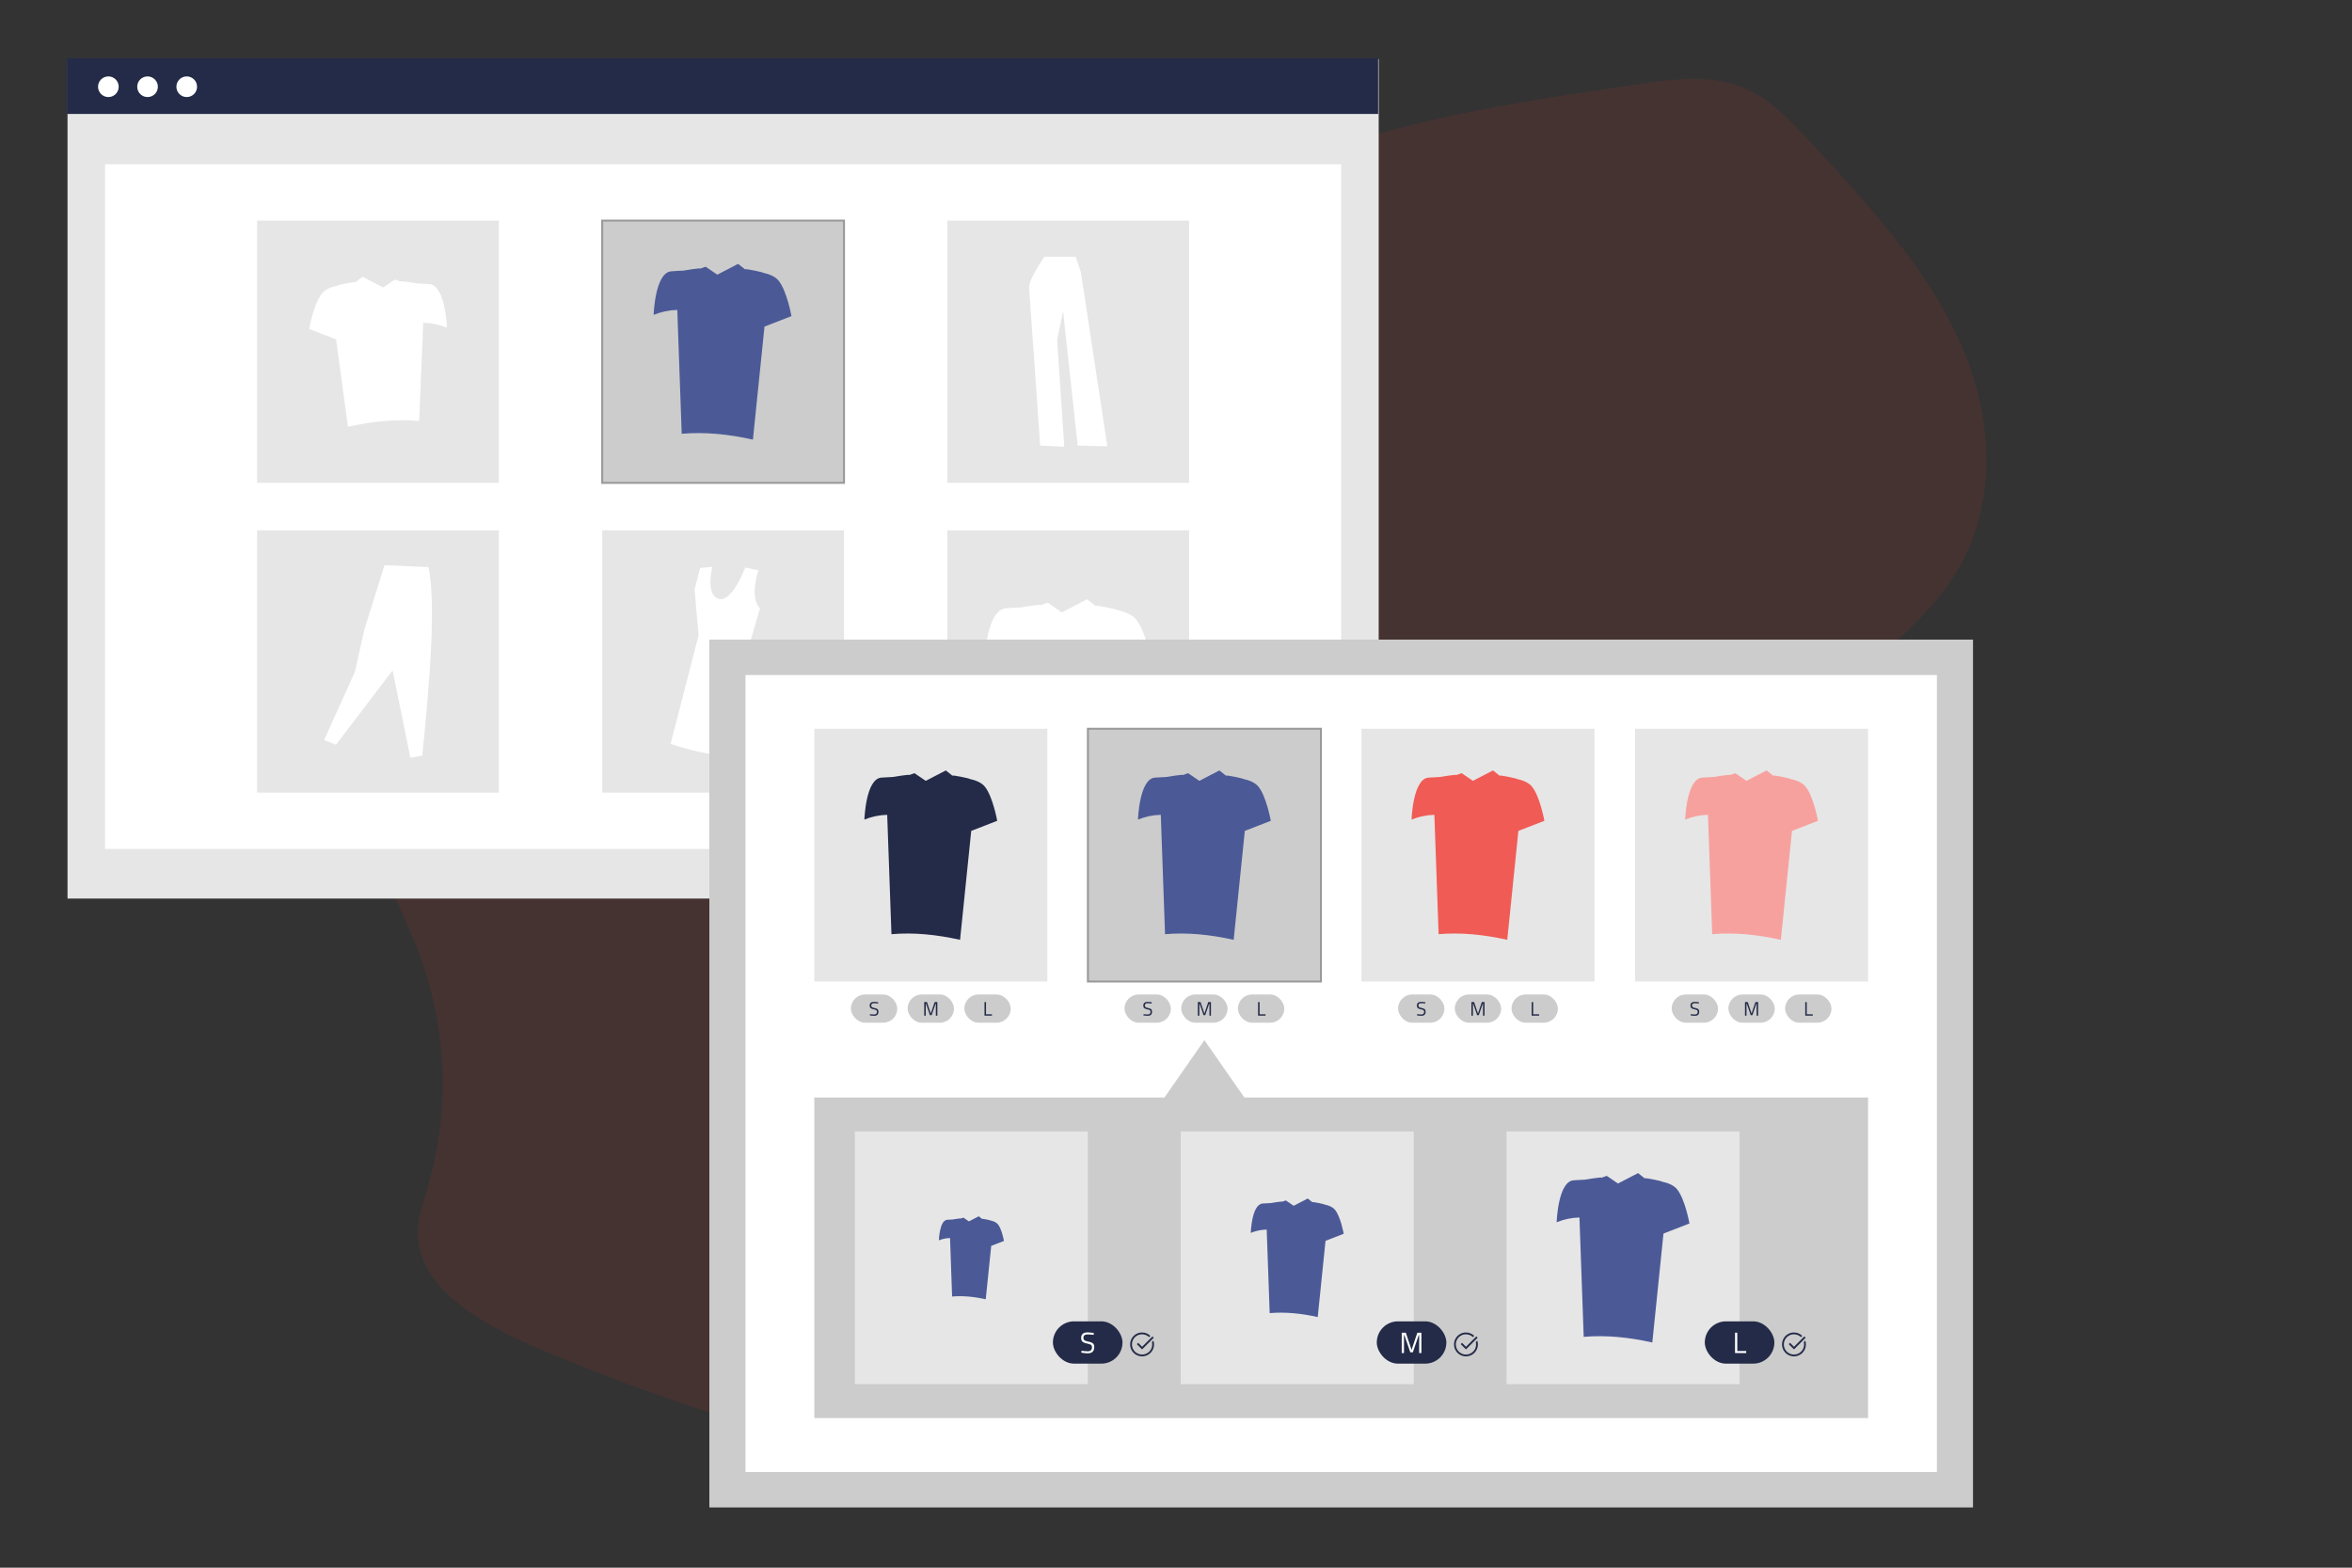 <?xml version="1.0" encoding="UTF-8"?><svg xmlns="http://www.w3.org/2000/svg" viewBox="0 0 1200 800"><rect x="0" y="0" width="1200" height="800" fill="#333333" stroke="none"/><defs><style>.cls-1{fill:#ee3831;isolation:isolate;opacity:.1;}.cls-1,.cls-2,.cls-3,.cls-4,.cls-5,.cls-6,.cls-7,.cls-8{stroke-width:0px;}.cls-9{stroke:#999;stroke-miterlimit:10;}.cls-9,.cls-5{fill:#ccc;}.cls-2{fill:#f7a19e;}.cls-3{fill:#4b5a96;}.cls-4{fill:#242b48;}.cls-6{fill:#f15b55;}.cls-7{fill:#fff;}.cls-8{fill:#e6e6e6;}</style></defs><g id="Layer_1"><path class="cls-1" d="m186.89,409.55c2.46,27.72,18.18,52.82,27.77,79.22,13.57,37.5,14.85,78.34,3.65,116.61-2.28,7.87-5.1,15.76-5.1,23.82,0,27.77,31.64,46.21,60.39,58.47,73.08,31.03,149.3,54.06,227.33,68.69,25.52,4.82,57.39,6.9,73.53-11.23,7.75-8.7,9.62-20.07,15.32-29.84,14.51-24.89,49.82-34.57,81.51-40.11,38.22-6.68,76.79-11.12,115.52-13.3,38.99-2.19,83.26-4.11,109.11-29.7,16.42-16.28,21.2-38.74,21.86-59.95,2.14-69.59-31.11-144.9,11.57-205.17,17.89-25.28,47.11-43.74,64.88-69.09,25.71-36.73,23.5-83.39,6.09-122.53-17.41-39.15-48.25-72.43-78.64-105.05-10.1-10.79-20.83-22.01-35.94-27.01-15.71-5.21-33.52-2.82-50.37-.35-76.6,11.19-156.14,23.36-220.39,61.78-31.91,19.08-58.57,43.82-87.05,66.58-61.48,49.17-132.73,94.59-213.94,114-65.98,15.77-133.09,58.31-127.12,124.15Z"/></g><g id="Layer_4"><rect id="b93b1ef9-49b5-4354-905b-d9dddde45a10" class="cls-8" x="34.45" y="30.11" width="668.96" height="428.43"/><rect id="ef7485f9-8ecd-46d9-949e-abdd8aa9e360" class="cls-7" x="53.58" y="83.85" width="630.7" height="349.35"/><rect id="b4c2a7ec-beab-40bc-b587-23a202562f78" class="cls-4" x="34.17" y="29.73" width="668.96" height="28.42"/><circle id="bd6d3ebf-cb6f-4fcb-b7cd-ad5a287d3324" class="cls-7" cx="55.29" cy="44.26" r="5.27"/><circle id="efb1158e-7a7d-4adb-9063-fc7dc50c76d5" class="cls-7" cx="75.28" cy="44.26" r="5.27"/><circle id="b51f9e19-f36b-4f29-afd5-008bb0fc20dd" class="cls-7" cx="95.27" cy="44.26" r="5.27"/><rect id="b636d421-4358-445b-b124-1d058e78c733" class="cls-8" x="131.18" y="112.58" width="123.36" height="133.83"/><rect id="ab9c902d-64a9-4a2b-a9ec-6dc7022c80f6" class="cls-9" x="307.25" y="112.58" width="123.36" height="133.83"/><rect id="f4a232af-026e-479b-8040-5c62e5965d9e" class="cls-8" x="483.32" y="112.58" width="123.36" height="133.83"/><rect id="ada16aa4-f84d-4851-87ee-a2852d96226a" class="cls-8" x="131.18" y="270.63" width="123.36" height="133.83"/><rect id="ebfcbe07-3b81-4d69-a4f5-6a8318d20e8d" class="cls-8" x="307.25" y="270.63" width="123.36" height="133.83"/><rect id="ead16b6d-d132-49a9-a42f-1f570e523a46" class="cls-8" x="483.32" y="270.63" width="123.36" height="133.83"/><path id="ee50e840-b8e9-4cc0-9b2e-64e12816c6e5-252" class="cls-7" d="m386.97,291.03s-4.8,13.41.76,19.46l-4.64,15.93s16.47,49.41,11.77,56.31c0,0-17.57,8.78-52.71-3.14l14.27-55.37-2.04-23.37,2.82-10.98,6.27-.62s-3.76,14.12,3.14,16.31c6.9,2.2,13.63-15.96,13.63-15.96l6.71,1.43Z"/><path id="b668efb4-5504-4326-941b-9be143c4d030-253" class="cls-7" d="m165.34,377.6l6.06,2.48,28.91-37.99,9.08,44.6,6.06-1.1c3.88-38.45,7.06-77.66,3.17-96.21l-22.44-.96-10.18,32.49-4.96,22.02-15.69,34.68Z"/><path id="b699d661-049e-451c-8a7e-64343ac1c335-254" class="cls-7" d="m532.91,131.01s-8.27,11.49-7.86,16.13,5.64,80.23,5.64,80.23l12.3.6-3.63-54.43,3.02-14.72,7.46,68.54,15.12.4-13.51-88.9-2.62-7.86h-15.92Z"/><path id="a4f25674-ecb7-42aa-ae9a-d508200b11eb-255" class="cls-7" d="m579.63,316.12c-2.19-2.63-5.97-4.06-9.59-4.83.1-.33-11.02-2.63-11.21-2.15l-4.19-3.34-12.88,6.69-7.24-4.93-3.36,1.19c.14-.59-10.44,1.24-10.44,1.24-2.02.07-4.6.2-7.49.42-10.12.78-10.89,26.98-10.89,26.98,4.65-1.9,9.62-2.94,14.64-3.07l2.73,31.34c14.06-1.21,28.81.2,44.1,3.63l7.17-24.63,16.69-6.49s-2.85-15.82-8.04-22.05Z"/><path id="b6d7fb25-d94e-4ba0-9382-3f72a4c565e4-256" class="cls-7" d="m164.33,149.7c1.81-2.17,4.92-3.34,7.9-3.98-.09-.27,9.08-2.16,9.23-1.77l3.46-2.75,10.61,5.51,5.97-4.06,2.77.98c-.11-.49,8.6,1.02,8.6,1.02,1.66.06,3.79.16,6.17.35,8.33.64,8.98,22.23,8.98,22.23-3.83-1.57-7.92-2.43-12.07-2.53l-2.1,50.1c-11.59-.99-23.74.16-36.33,2.99l-6.05-44.58-13.76-5.35s2.35-13.04,6.62-18.17Z"/><path id="b6d7fb25-d94e-4ba0-9382-3f72a4c565e4-256-2" class="cls-3" d="m397.18,143.15c-1.81-2.17-4.92-3.34-7.9-3.98.09-.27-9.08-2.16-9.23-1.77l-3.46-2.75-10.61,5.51-5.97-4.06-2.77.98c.11-.49-8.6,1.02-8.6,1.02-1.66.06-3.79.16-6.17.35-8.33.64-8.98,22.23-8.98,22.23,3.83-1.57,7.92-2.43,12.07-2.53l2.25,63.2c11.59-.99,23.74.16,36.33,2.99l5.91-57.68,13.76-5.35s-2.35-13.04-6.62-18.17Z"/><rect id="b93b1ef9-49b5-4354-905b-d9dddde45a10-2" class="cls-5" x="361.92" y="326.4" width="644.72" height="442.85"/><rect id="ef7485f9-8ecd-46d9-949e-abdd8aa9e360-2" class="cls-7" x="380.36" y="344.48" width="607.85" height="406.69"/><rect id="b636d421-4358-445b-b124-1d058e78c733-2" class="cls-8" x="415.46" y="371.89" width="118.89" height="128.98"/><path id="b6d7fb25-d94e-4ba0-9382-3f72a4c565e4-256-3" class="cls-4" d="m502.4,401.35c-1.74-2.09-4.74-3.22-7.61-3.83.09-.26-8.75-2.09-8.9-1.71l-3.33-2.65-10.23,5.31-5.75-3.91-2.67.95c.11-.47-8.29.98-8.29.98-1.6.06-3.65.16-5.95.33-8.03.62-8.65,21.42-8.65,21.42,3.7-1.51,7.64-2.34,11.63-2.43l2.17,60.91c11.17-.96,22.88.16,35.01,2.88l5.69-55.59,13.26-5.15s-2.26-12.56-6.38-17.51Z"/><rect id="b636d421-4358-445b-b124-1d058e78c733-3" class="cls-9" x="555.05" y="371.89" width="118.89" height="128.98"/><path id="b6d7fb25-d94e-4ba0-9382-3f72a4c565e4-256-4" class="cls-3" d="m641.99,401.35c-1.74-2.09-4.74-3.22-7.61-3.83.09-.26-8.75-2.09-8.9-1.71l-3.33-2.65-10.23,5.31-5.75-3.91-2.67.95c.11-.47-8.29.98-8.29.98-1.6.06-3.65.16-5.95.33-8.03.62-8.65,21.42-8.65,21.42,3.7-1.51,7.64-2.34,11.63-2.43l2.17,60.91c11.17-.96,22.88.16,35.01,2.88l5.69-55.59,13.26-5.15s-2.26-12.56-6.38-17.51Z"/><rect id="b636d421-4358-445b-b124-1d058e78c733-4" class="cls-8" x="694.63" y="371.89" width="118.89" height="128.98"/><path id="b6d7fb25-d94e-4ba0-9382-3f72a4c565e4-256-5" class="cls-6" d="m781.57,401.35c-1.74-2.09-4.74-3.22-7.61-3.83.09-.26-8.75-2.09-8.9-1.71l-3.33-2.65-10.23,5.31-5.75-3.91-2.67.95c.11-.47-8.29.98-8.29.98-1.6.06-3.65.16-5.95.33-8.03.62-8.65,21.42-8.65,21.42,3.7-1.51,7.64-2.34,11.63-2.43l2.17,60.91c11.17-.96,22.88.16,35.01,2.88l5.69-55.59,13.26-5.15s-2.26-12.56-6.38-17.51Z"/><rect id="b636d421-4358-445b-b124-1d058e78c733-5" class="cls-8" x="834.21" y="371.89" width="118.89" height="128.98"/><path id="b6d7fb25-d94e-4ba0-9382-3f72a4c565e4-256-6" class="cls-2" d="m921.16,401.35c-1.74-2.09-4.74-3.22-7.61-3.83.09-.26-8.75-2.09-8.9-1.71l-3.33-2.65-10.23,5.31-5.75-3.91-2.67.95c.11-.47-8.29.98-8.29.98-1.6.06-3.65.16-5.95.33-8.03.62-8.65,21.42-8.65,21.42,3.7-1.51,7.64-2.34,11.63-2.43l2.17,60.91c11.17-.96,22.88.16,35.01,2.88l5.69-55.59,13.26-5.15s-2.26-12.56-6.38-17.51Z"/><rect class="cls-5" x="415.46" y="560.07" width="537.64" height="163.57"/><polygon class="cls-5" points="573.71 589.34 655.27 589.34 614.49 530.8 573.71 589.34"/><rect id="b636d421-4358-445b-b124-1d058e78c733-6" class="cls-8" x="436.16" y="577.37" width="118.89" height="128.98"/><path id="b6d7fb25-d94e-4ba0-9382-3f72a4c565e4-256-7" class="cls-3" d="m509.08,624.7c-.85-1.02-2.32-1.58-3.73-1.88.04-.13-4.29-1.02-4.36-.84l-1.63-1.3-5.01,2.6-2.82-1.92-1.31.46c.05-.23-4.06.48-4.06.48-.78.03-1.79.08-2.91.16-3.94.3-4.24,10.5-4.24,10.5,1.81-.74,3.74-1.15,5.7-1.19l1.06,29.85c5.47-.47,11.21.08,17.16,1.41l2.79-27.24,6.5-2.53s-1.11-6.16-3.13-8.58Z"/><rect id="b636d421-4358-445b-b124-1d058e78c733-7" class="cls-8" x="602.41" y="577.37" width="118.89" height="128.98"/><path id="b6d7fb25-d94e-4ba0-9382-3f72a4c565e4-256-8" class="cls-3" d="m681.1,617.34c-1.22-1.46-3.32-2.26-5.33-2.68.06-.18-6.12-1.46-6.23-1.2l-2.33-1.86-7.16,3.72-4.02-2.74-1.87.66c.08-.33-5.8.69-5.8.69-1.12.04-2.56.11-4.16.23-5.62.43-6.06,14.99-6.06,14.99,2.59-1.06,5.35-1.64,8.14-1.7l1.52,42.64c7.82-.67,16.02.11,24.51,2.02l3.98-38.91,9.28-3.61s-1.58-8.79-4.47-12.26Z"/><g id="b636d421-4358-445b-b124-1d058e78c733-8"><rect class="cls-8" x="768.65" y="577.37" width="118.89" height="128.98"/></g><path id="b6d7fb25-d94e-4ba0-9382-3f72a4c565e4-256-9" class="cls-3" d="m855.59,606.83c-1.74-2.09-4.74-3.22-7.61-3.83.09-.26-8.75-2.09-8.9-1.71l-3.33-2.65-10.23,5.31-5.75-3.91-2.67.95c.11-.47-8.29.98-8.29.98-1.6.06-3.65.16-5.95.33-8.03.62-8.65,21.42-8.65,21.42,3.7-1.51,7.64-2.34,11.63-2.43l2.17,60.91c11.17-.96,22.88.16,35.01,2.88l5.69-55.59,13.26-5.15s-2.26-12.56-6.38-17.51Z"/><rect class="cls-5" x="434.13" y="507.5" width="23.66" height="14.39" rx="7.2" ry="7.2"/><path class="cls-4" d="m447.98,512.11s-1.39-.17-1.97-.17c-.98,0-1.5.35-1.5,1.13,0,.9.48,1.05,1.69,1.32,1.38.31,1.99.65,1.99,1.86,0,1.53-.84,2.13-2.21,2.13-.82,0-2.19-.22-2.19-.22l.08-.64s1.36.18,2.07.18c.98,0,1.48-.43,1.48-1.39,0-.78-.41-1-1.54-1.22-1.43-.31-2.15-.65-2.15-1.97s.88-1.86,2.23-1.86c.82,0,2.09.2,2.09.2l-.07.65Z"/><rect class="cls-5" x="463.07" y="507.5" width="23.66" height="14.39" rx="7.2" ry="7.2"/><path class="cls-4" d="m471.55,511.37h1.39l1.96,5.85,1.96-5.85h1.39v6.92h-.77v-6.1h-.14l-2.01,5.85h-.86l-2.01-5.85h-.14v6.1h-.77v-6.92Z"/><rect class="cls-5" x="492.01" y="507.5" width="23.66" height="14.39" rx="7.2" ry="7.2"/><path class="cls-4" d="m502.3,518.29v-6.92h.77v6.23h3.04v.69h-3.81Z"/><rect class="cls-5" x="573.72" y="507.5" width="23.66" height="14.39" rx="7.2" ry="7.2"/><path class="cls-4" d="m587.57,512.11s-1.39-.17-1.97-.17c-.98,0-1.5.35-1.5,1.13,0,.9.48,1.05,1.69,1.32,1.38.31,1.99.65,1.99,1.86,0,1.53-.84,2.13-2.21,2.13-.82,0-2.19-.22-2.19-.22l.08-.64s1.36.18,2.07.18c.98,0,1.48-.43,1.48-1.39,0-.78-.41-1-1.54-1.22-1.43-.31-2.15-.65-2.15-1.97s.88-1.86,2.23-1.86c.82,0,2.09.2,2.09.2l-.07.65Z"/><rect class="cls-5" x="602.66" y="507.5" width="23.66" height="14.39" rx="7.2" ry="7.2"/><path class="cls-4" d="m611.14,511.37h1.39l1.96,5.85,1.96-5.85h1.39v6.92h-.77v-6.1h-.14l-2.01,5.85h-.86l-2.01-5.85h-.14v6.1h-.77v-6.92Z"/><rect class="cls-5" x="631.59" y="507.5" width="23.66" height="14.39" rx="7.2" ry="7.2"/><path class="cls-4" d="m641.88,518.29v-6.92h.77v6.23h3.04v.69h-3.81Z"/><rect class="cls-5" x="713.3" y="507.5" width="23.66" height="14.39" rx="7.2" ry="7.2"/><path class="cls-4" d="m727.15,512.11s-1.39-.17-1.97-.17c-.98,0-1.5.35-1.5,1.13,0,.9.48,1.05,1.69,1.32,1.38.31,1.99.65,1.99,1.86,0,1.53-.84,2.13-2.21,2.13-.82,0-2.19-.22-2.19-.22l.08-.64s1.36.18,2.07.18c.98,0,1.48-.43,1.48-1.39,0-.78-.41-1-1.54-1.22-1.43-.31-2.15-.65-2.15-1.97s.88-1.86,2.23-1.86c.82,0,2.09.2,2.09.2l-.07.65Z"/><rect class="cls-5" x="742.24" y="507.5" width="23.66" height="14.39" rx="7.2" ry="7.2"/><path class="cls-4" d="m750.72,511.37h1.39l1.96,5.85,1.96-5.85h1.39v6.92h-.77v-6.1h-.14l-2.01,5.85h-.86l-2.01-5.85h-.14v6.1h-.77v-6.92Z"/><rect class="cls-5" x="771.18" y="507.5" width="23.66" height="14.39" rx="7.2" ry="7.2"/><path class="cls-4" d="m781.46,518.29v-6.92h.77v6.23h3.04v.69h-3.81Z"/><rect class="cls-5" x="852.89" y="507.5" width="23.66" height="14.39" rx="7.2" ry="7.2"/><path class="cls-4" d="m866.74,512.11s-1.39-.17-1.97-.17c-.98,0-1.5.35-1.5,1.13,0,.9.48,1.05,1.69,1.32,1.38.31,1.99.65,1.99,1.86,0,1.53-.84,2.13-2.21,2.13-.82,0-2.19-.22-2.19-.22l.08-.64s1.36.18,2.07.18c.98,0,1.48-.43,1.48-1.39,0-.78-.41-1-1.54-1.22-1.43-.31-2.15-.65-2.15-1.97s.88-1.86,2.23-1.86c.82,0,2.09.2,2.09.2l-.07.65Z"/><rect class="cls-5" x="881.83" y="507.5" width="23.66" height="14.39" rx="7.2" ry="7.2"/><path class="cls-4" d="m890.31,511.37h1.39l1.96,5.85,1.96-5.85h1.39v6.92h-.77v-6.1h-.14l-2.01,5.85h-.86l-2.01-5.85h-.14v6.1h-.77v-6.92Z"/><rect class="cls-5" x="910.76" y="507.5" width="23.66" height="14.39" rx="7.2" ry="7.2"/><path class="cls-4" d="m921.05,518.29v-6.92h.77v6.23h3.04v.69h-3.81Z"/><rect class="cls-4" x="537.2" y="674.29" width="35.5" height="21.59" rx="10.8" ry="10.8"/><path class="cls-7" d="m557.98,681.2s-2.09-.25-2.96-.25c-1.47,0-2.25.52-2.25,1.69,0,1.35.72,1.58,2.54,1.98,2.07.46,2.98.97,2.98,2.79,0,2.29-1.26,3.19-3.31,3.19-1.23,0-3.29-.33-3.29-.33l.12-.96s2.04.27,3.11.27c1.47,0,2.22-.65,2.22-2.08,0-1.17-.62-1.5-2.31-1.83-2.14-.46-3.22-.97-3.22-2.96s1.32-2.79,3.34-2.79c1.23,0,3.13.3,3.13.3l-.1.97Z"/><path class="cls-4" d="m585.01,680.42c.73.3,1.37.73,1.91,1.27l-.66.66c-.46-.46-.99-.81-1.58-1.05-.62-.26-1.28-.4-1.98-.4-.94,0-1.81.23-2.61.7-.78.45-1.4,1.06-1.85,1.85-.47.8-.7,1.67-.7,2.61s.23,1.81.7,2.61c.45.78,1.06,1.4,1.85,1.85.8.47,1.67.7,2.61.7s1.81-.23,2.61-.7c.78-.45,1.4-1.06,1.85-1.85.47-.8.7-1.67.7-2.61,0-.39-.05-.78-.15-1.17l.76-.75c.21.56.32,1.2.32,1.92,0,1.1-.28,2.13-.83,3.08-.54.92-1.26,1.65-2.18,2.18-.95.56-1.97.83-3.08.83s-2.13-.28-3.08-.83c-.92-.54-1.65-1.26-2.18-2.18-.56-.95-.83-1.97-.83-3.08s.28-2.13.83-3.08c.54-.92,1.26-1.65,2.18-2.18.95-.56,1.97-.83,3.08-.83.81,0,1.58.15,2.31.45Zm3.66,2.23l-5.62,5.62-.34.32-.34-.32-2.34-2.34.67-.67,2.01,2.01,5.29-5.29.67.67Z"/><rect class="cls-4" x="702.44" y="674.29" width="35.5" height="21.59" rx="10.8" ry="10.8"/><path class="cls-7" d="m715.17,680.09h2.08l2.94,8.78,2.94-8.78h2.08v10.38h-1.15v-9.15h-.21l-3.02,8.77h-1.29l-3.01-8.77h-.21v9.15h-1.15v-10.38Z"/><path class="cls-4" d="m750.25,680.42c.73.3,1.37.73,1.91,1.27l-.66.66c-.46-.46-.99-.81-1.58-1.05-.62-.26-1.28-.4-1.98-.4-.94,0-1.81.23-2.61.7-.78.45-1.4,1.06-1.85,1.85-.47.8-.7,1.67-.7,2.61s.23,1.81.7,2.61c.45.78,1.06,1.4,1.85,1.85.8.47,1.67.7,2.61.7s1.81-.23,2.61-.7c.78-.45,1.4-1.06,1.85-1.85.47-.8.7-1.67.7-2.61,0-.39-.05-.78-.15-1.17l.76-.75c.21.56.32,1.2.32,1.92,0,1.1-.28,2.13-.83,3.08-.54.92-1.26,1.65-2.18,2.18-.95.56-1.97.83-3.08.83s-2.13-.28-3.08-.83c-.92-.54-1.65-1.26-2.18-2.18-.56-.95-.83-1.97-.83-3.08s.28-2.13.83-3.08c.54-.92,1.26-1.65,2.18-2.18.95-.56,1.97-.83,3.08-.83.81,0,1.58.15,2.31.45Zm3.66,2.23l-5.62,5.62-.34.32-.34-.32-2.34-2.34.67-.67,2.01,2.01,5.29-5.29.67.67Z"/><rect class="cls-4" x="869.79" y="674.29" width="35.5" height="21.59" rx="10.8" ry="10.8"/><path class="cls-7" d="m885.22,690.47v-10.38h1.15v9.34h4.56v1.04h-5.71Z"/><path class="cls-4" d="m917.6,680.42c.73.3,1.37.73,1.91,1.27l-.66.66c-.46-.46-.99-.81-1.58-1.05-.62-.26-1.28-.4-1.98-.4-.94,0-1.81.23-2.61.7-.78.45-1.4,1.06-1.85,1.85-.47.8-.7,1.67-.7,2.61s.23,1.81.7,2.61c.45.78,1.06,1.4,1.85,1.85.8.47,1.67.7,2.61.7s1.81-.23,2.61-.7c.78-.45,1.4-1.06,1.85-1.85.47-.8.7-1.67.7-2.61,0-.39-.05-.78-.15-1.17l.76-.75c.21.56.32,1.2.32,1.92,0,1.1-.28,2.13-.83,3.08-.54.92-1.26,1.65-2.18,2.18-.95.56-1.97.83-3.08.83s-2.13-.28-3.08-.83c-.92-.54-1.65-1.26-2.18-2.18-.56-.95-.83-1.97-.83-3.08s.28-2.13.83-3.08c.54-.92,1.26-1.65,2.18-2.18.95-.56,1.97-.83,3.08-.83.81,0,1.58.15,2.31.45Zm3.66,2.23l-5.62,5.62-.34.32-.34-.32-2.34-2.34.67-.67,2.01,2.01,5.29-5.29.67.67Z"/></g></svg>